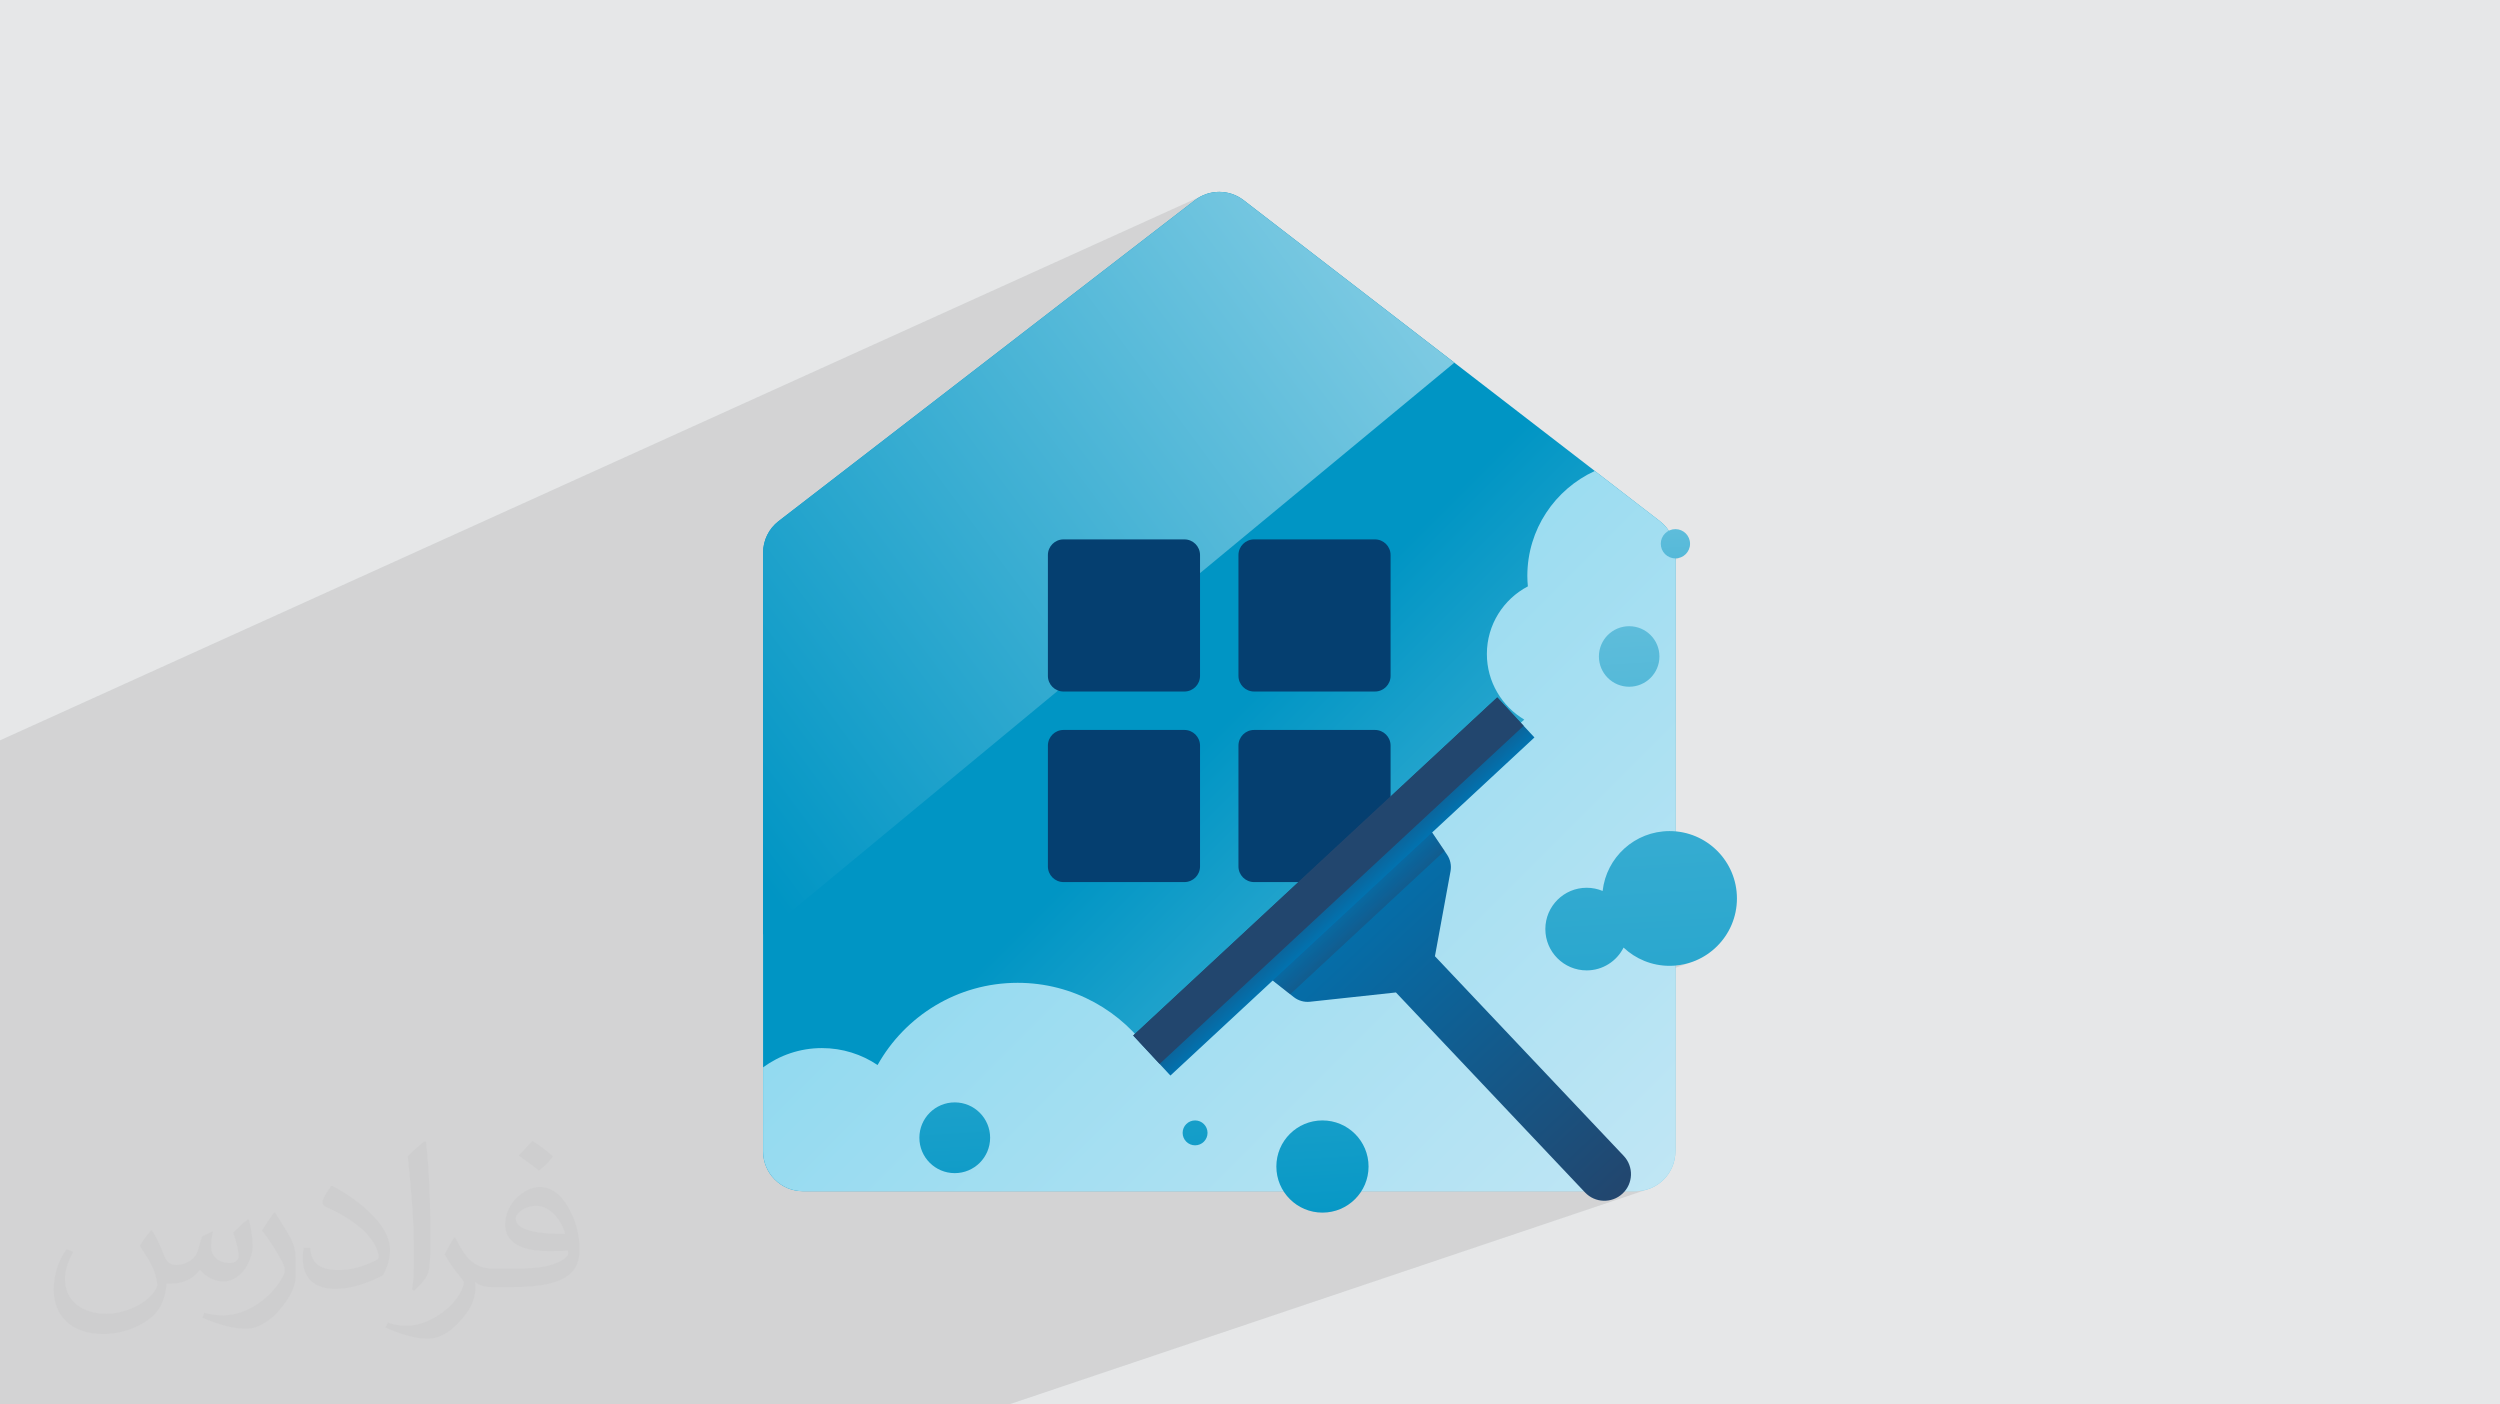 <?xml version="1.0" encoding="UTF-8"?>
<!DOCTYPE svg PUBLIC "-//W3C//DTD SVG 1.1//EN" "http://www.w3.org/Graphics/SVG/1.1/DTD/svg11.dtd">
<!-- Creator: CorelDRAW 2020 (64-Bit) -->
<svg xmlns="http://www.w3.org/2000/svg" xml:space="preserve" width="94.192mm" height="52.917mm" version="1.1" style="shape-rendering:geometricPrecision; text-rendering:geometricPrecision; image-rendering:optimizeQuality; fill-rule:evenodd; clip-rule:evenodd"
viewBox="0 0 9404.92 5283.66"
 xmlns:xlink="http://www.w3.org/1999/xlink"
 xmlns:xodm="http://www.corel.com/coreldraw/odm/2003">
 <defs>
  <style type="text/css">
   <![CDATA[
    .fil0 {fill:#E6E7E8}
    .fil5 {fill:#053F70;fill-rule:nonzero}
    .fil2 {fill:#373435;fill-opacity:0.031}
    .fil1 {fill:#2B2A29;fill-opacity:0.102}
    .fil9 {fill:url(#id0);fill-rule:nonzero}
    .fil10 {fill:url(#id1);fill-rule:nonzero}
    .fil7 {fill:url(#id2);fill-rule:nonzero}
    .fil16 {fill:url(#id3);fill-rule:nonzero}
    .fil15 {fill:url(#id4);fill-rule:nonzero}
    .fil14 {fill:url(#id5);fill-rule:nonzero}
    .fil3 {fill:url(#id6);fill-rule:nonzero}
    .fil4 {fill:url(#id7);fill-rule:nonzero}
    .fil11 {fill:url(#id8);fill-rule:nonzero}
    .fil13 {fill:url(#id9);fill-rule:nonzero}
    .fil12 {fill:url(#id10);fill-rule:nonzero}
    .fil6 {fill:url(#id11);fill-rule:nonzero}
    .fil8 {fill:url(#id12);fill-rule:nonzero;fill-opacity:0.451}
   ]]>
  </style>
  <linearGradient id="id0" gradientUnits="userSpaceOnUse" x1="5092.69" y1="3415.52" x2="4951.57" y2="3263.59">
   <stop offset="0" style="stop-opacity:1; stop-color:#0074B2"/>
   <stop offset="1" style="stop-opacity:1; stop-color:#22466E"/>
  </linearGradient>
  <linearGradient id="id1" gradientUnits="userSpaceOnUse" xlink:href="#id0" x1="4745.29" y1="3041.46" x2="4952.23" y2="3264.29">
  </linearGradient>
  <linearGradient id="id2" gradientUnits="userSpaceOnUse" xlink:href="#id0" x1="4966.27" y1="3291.42" x2="6089.54" y2="4500.86">
  </linearGradient>
  <linearGradient id="id3" gradientUnits="userSpaceOnUse" x1="3403" y1="1088.28" x2="3625.51" y2="4851.18">
   <stop offset="0" style="stop-opacity:1; stop-color:#90D2E7"/>
   <stop offset="0" style="stop-opacity:1; stop-color:#90D2E7"/>
   <stop offset="1" style="stop-opacity:1; stop-color:#0095C4"/>
  </linearGradient>
  <linearGradient id="id4" gradientUnits="userSpaceOnUse" xlink:href="#id3" x1="4304.95" y1="1032.86" x2="4527.45" y2="4795.85">
  </linearGradient>
  <linearGradient id="id5" gradientUnits="userSpaceOnUse" xlink:href="#id3" x1="4774.45" y1="996.34" x2="4996.94" y2="4759.18">
  </linearGradient>
  <linearGradient id="id6" gradientUnits="userSpaceOnUse" x1="6679.75" y1="4694.55" x2="2708.34" y2="723.15">
   <stop offset="0" style="stop-opacity:1; stop-color:#90D2E7"/>
   <stop offset="0" style="stop-opacity:1; stop-color:#90D2E7"/>
   <stop offset="0.51" style="stop-opacity:1; stop-color:#0095C4"/>
   <stop offset="0.722" style="stop-opacity:1; stop-color:#0095C4"/>
   <stop offset="1" style="stop-opacity:1; stop-color:#0095C4"/>
  </linearGradient>
  <linearGradient id="id7" gradientUnits="userSpaceOnUse" xlink:href="#id3" x1="5760.86" y1="940.9" x2="2753.45" y2="3169.27">
  </linearGradient>
  <linearGradient id="id8" gradientUnits="userSpaceOnUse" xlink:href="#id3" x1="5918.17" y1="-936.42" x2="6301.12" y2="5539.97">
  </linearGradient>
  <linearGradient id="id9" gradientUnits="userSpaceOnUse" xlink:href="#id3" x1="6262.14" y1="1357.12" x2="6369.69" y2="3176.18">
  </linearGradient>
  <linearGradient id="id10" gradientUnits="userSpaceOnUse" xlink:href="#id3" x1="6044.67" y1="1045.49" x2="6267.18" y2="4808.21">
  </linearGradient>
  <linearGradient id="id11" gradientUnits="userSpaceOnUse" x1="6920.13" y1="5459.89" x2="1783.92" y2="323.68">
   <stop offset="0" style="stop-opacity:1; stop-color:#D3EBF6"/>
   <stop offset="0.871" style="stop-opacity:1; stop-color:#6ACFEC"/>
   <stop offset="1" style="stop-opacity:1; stop-color:#00B2E2"/>
  </linearGradient>
  <linearGradient id="id12" gradientUnits="userSpaceOnUse" xlink:href="#id0" x1="5043.92" y1="3364.21" x2="5147.55" y2="3475.79">
  </linearGradient>
 </defs>
 <g id="Layer_x0020_1">
  <polygon class="fil0" points="-0,0 9404.92,0 9404.92,5283.66 -0,5283.66 "/>
  <polygon class="fil1" points="1668.33,5283.66 1598.84,5283.66 1514.4,5283.66 1459.52,5283.66 1435.57,5283.66 1348.42,5283.66 1214.47,5283.66 1192.92,5283.66 1010.82,5283.66 1003.35,5283.66 923.58,5283.66 865.52,5283.66 832.82,5283.66 800.93,5283.66 771.18,5283.66 747.31,5283.66 730.96,5283.66 703.91,5283.66 667.38,5283.66 666.69,5283.66 514.3,5283.66 500.19,5283.66 425.35,5283.66 353.4,5283.66 314.08,5283.66 -0,5283.66 -0,5270.13 -0,5267.47 -0,5266.68 -0,5251.66 -0,5250.72 -0,5122.15 -0,5117.14 -0,5114.75 -0,5110.43 -0,5097.28 -0,5046.04 -0,5032.88 -0,4997.37 -0,4958.36 -0,4951.49 -0,4927 -0,4822.26 -0,4818.29 -0,4752.78 -0,4670.03 -0,4652.07 -0,4651.7 -0,4648.42 -0,4617.6 -0,4613.46 -0,4606.89 -0,4603.38 -0,4598.21 -0,4538.88 -0,4525.89 -0,4507.63 -0,4505.53 -0,4471.59 -0,4402.83 -0,4367.95 -0,4364.19 -0,4360.05 -0,4226.02 -0,4224.11 -0,4154.49 -0,3991.38 -0,3987.08 -0,3968.78 -0,3895.45 -0,3725.91 -0,3721.37 -0,3690.55 -0,3331.49 -0,3245.86 -0,2861.49 -0,2788.95 -0,2785.1 4527.47,734.03 4538.95,729.64 4550.68,726.23 4562.59,723.78 4574.64,722.33 4586.75,721.84 4598.85,722.33 4610.89,723.78 4622.81,726.23 4634.54,729.64 4646.03,734.03 4657.19,739.39 4667.98,745.73 4678.35,753.05 5471.25,1364.35 4629.02,2061.21 4694.95,2033.78 4706.01,2030.36 4717.87,2029.16 5172.48,2029.16 5184.34,2030.36 5195.39,2033.78 5205.39,2039.21 5214.1,2046.39 5221.29,2055.11 5226.71,2065.1 5230.13,2076.16 5231.12,2085.89 5999.68,1771.75 5985.78,1778.43 5972.15,1785.58 5958.82,1793.19 5945.78,1801.24 5933.06,1809.74 5920.65,1818.67 5908.57,1828.01 5896.84,1837.77 5885.46,1847.91 5874.45,1858.45 5863.8,1869.36 5853.55,1880.64 5843.68,1892.28 5834.23,1904.25 5825.19,1916.56 5816.58,1929.2 5808.41,1942.14 5800.69,1955.39 5793.43,1968.94 5786.63,1982.76 5780.32,1996.86 5774.51,2011.21 5769.2,2025.81 5764.39,2040.66 5760.11,2055.73 5756.38,2071.02 5753.18,2086.52 5750.54,2102.22 5748.47,2118.09 5746.98,2134.16 5746.07,2150.38 5745.77,2166.76 5745.81,2171.71 5745.92,2176.63 5746.09,2181.55 5746.33,2186.45 5746.62,2191.33 5746.96,2196.21 5747.33,2201.06 5747.75,2205.91 5733.08,2214.24 6281.42,1994.89 6272.07,1999.96 6263.93,2006.68 6257.21,2014.83 6252.12,2024.18 6248.92,2034.51 6247.8,2045.6 6248.92,2056.7 6252.12,2067.02 6257.21,2076.38 6263.93,2084.51 6272.07,2091.24 6281.42,2096.32 6291.75,2099.52 6302.85,2100.64 6313.94,2099.52 6324.28,2096.32 5604.44,2382.07 5599.94,2399.96 5596.43,2419.68 5594.29,2439.85 5593.56,2460.41 5594.22,2479.94 5596.16,2499.11 5599.33,2517.89 5603.71,2536.22 5608.46,2551.56 6084.56,2364.7 6074.61,2369.49 6065.23,2375.19 6056.46,2381.75 6048.37,2389.1 6041.02,2397.19 6034.47,2405.95 6028.77,2415.34 6023.98,2425.29 6020.16,2435.75 6017.35,2446.67 6015.62,2457.97 6015.03,2469.61 6015.62,2481.25 6017.35,2492.56 6020.16,2503.47 6023.98,2513.93 6028.77,2523.89 6034.47,2533.27 6041.02,2542.04 6048.37,2550.13 6056.46,2557.48 6065.23,2564.03 6074.61,2569.74 6084.56,2574.53 6095.02,2578.36 6105.94,2581.16 6117.24,2582.89 6128.88,2583.48 6140.52,2582.89 6151.83,2581.16 6162.74,2578.36 6173.2,2574.53 5662,2771.94 5289.14,3106.37 5353.68,3081.76 5434.31,3201.11 5034.7,3572.26 6188.45,3143.89 6167.48,3153.24 6147.56,3164.37 6128.8,3177.2 6111.31,3191.63 6095.17,3207.52 6080.5,3224.82 6067.4,3243.38 6055.98,3263.12 6046.33,3283.93 6038.56,3305.71 6032.77,3328.36 6029.05,3351.77 5830.53,3424.71 5825.75,3434.63 5820.53,3448.92 5816.69,3463.81 5814.34,3479.24 5813.54,3495.14 5814.34,3511.03 5816.69,3526.46 5820.53,3541.36 5825.75,3555.64 5832.3,3569.23 5840.08,3582.04 5849.03,3594.01 5859.06,3605.04 5870.1,3615.08 5882.06,3624.02 5894.89,3631.81 5906.55,3637.43 6107.8,3564.75 6116.48,3572.52 6125.5,3579.89 6134.86,3586.85 6144.54,3593.38 6154.52,3599.48 6164.81,3605.12 6175.37,3610.29 6186.19,3614.99 6197.28,3619.18 6208.61,3622.87 6220.16,3626.02 6231.93,3628.64 6243.89,3630.69 6256.04,3632.18 6268.37,3633.09 6280.85,3633.39 6306.76,3632.08 6331.92,3628.24 6356.22,3622 5451.63,3945.28 5958.44,4481.27 6152.81,4481.27 6168.14,4480.49 6183.04,4478.22 6197.43,4474.52 3795.09,5283.66 3777.61,5283.66 3772.02,5283.66 3606.65,5283.66 2913.03,5283.66 2885.66,5283.66 2256.32,5283.66 1935.15,5283.66 1770.54,5283.66 1763.21,5283.66 1706.66,5283.66 "/>
  <path class="fil2" d="M571.37 4628.22c17.95,27.21 29.6,53.36 40.96,82.43 8.45,16.91 12.93,48.09 52.57,48.09 11.61,0 28.28,-3.42 43.06,-11.61 16.63,-8.73 29.32,-21.94 35.94,-42l15.85 -53.36 38.57 -19.02 2.64 2.64c-5.27,20.09 -6.59,39.36 -6.59,54.43 0,44.63 38.57,61.56 69.22,61.56 17.95,0 34.09,-8.73 34.09,-25.11 0,-21.13 -8.98,-57.06 -20.62,-89.29 17.95,-17.95 35.94,-35.94 56.53,-50.47l3.17 1.6c8.98,38.04 14,75.56 14,100.66 0,24.57 -10.83,51.79 -19.81,69.49 -18.49,34.87 -51.25,62.62 -90.87,62.62 -30.1,0 -63.65,-15.07 -86.66,-43.06l-1.32 0c-21.66,26.96 -55.22,51.25 -108.86,51.25l-16.63 0c-2.64,35.41 -10.29,60.49 -21.94,82.95 -31.95,62.34 -126.81,106.47 -216.1,106.47 -124.17,0 -186.51,-71.59 -186.51,-166.96 0,-58.91 19.27,-113.6 48.88,-152.42l24.29 10.04c-18.49,35.41 -30.91,68.68 -30.91,101.45 0,89.29 72.66,131.83 156.4,131.83 77.68,0 173.83,-49.41 191.28,-106.72 -6.59,-62.62 -30.1,-91.93 -66.04,-148.99 10.83,-19.02 24.83,-38.04 42.28,-58.38l3.17 0 0 0 0 0 -0.02 -0.09zm1432.14 -336.04c26.15,16.39 51.79,35.66 76.87,57.85 -14,19.81 -31.45,37.79 -53.11,53.64 -25.11,-20.34 -50.19,-37.79 -75.84,-56.27 17.42,-19.55 34.62,-38.29 52.04,-55.22l0 0 0 0 0 0 0 0 0 0 0.03 0zm13.47 244.11c-42.28,0 -76.87,27.75 -76.87,48.34 0,44.13 84.53,57.85 185.72,57.31 -12.68,-51.79 -57.06,-105.68 -108.86,-105.68l0.01 0.03zm-94.86 236.19c54.96,0 103.04,-1.6 139.74,-10.83 40.96,-10.29 75.56,-30.91 75.56,-45.17 0,-3.7 0,-8.19 -1.32,-11.89 -22.98,2.11 -49.41,2.11 -72.38,2.11 -74.49,0 -131.55,-16.91 -154.02,-58.66 -5.55,-11.61 -9.51,-24.57 -9.51,-39.36 0,-40.43 17.42,-79.79 48.09,-107 25.61,-22.45 53.89,-36.44 82.67,-36.44 52.04,0 93.51,41.75 122.57,107.54 15.85,35.94 26.68,77.4 26.68,129.72 0,34.87 -9.51,64.19 -31.17,85.85 -40.43,39.11 -114.92,53.89 -229.04,53.89l-51.79 0 0 0 -13.47 0c-28.28,0 -48.62,-5.02 -64.72,-17.42l-2.64 0c0.79,6.59 1.32,12.93 1.32,19.02 0,25.61 -8.45,58.38 -25.61,84.53 -50.72,75.3 -105.68,108.04 -153.24,108.04 -48.09,0 -107,-18.49 -160.11,-42.54l9.51 -18.49c17.17,7.13 40.96,11.89 73.7,11.89 85.85,0 198.66,-82.43 212.66,-163 -3.17,-6.59 -8.98,-15.32 -17.17,-24.57 -25.11,-29.85 -40.96,-54.68 -55.75,-80.83 12.68,-25.11 24.29,-45.17 35.13,-63.4l4.49 -0.53c36.72,74.77 69.99,117.55 144.23,117.55l11.61 0 0 0 53.89 0 0 0 0 0 0 0 0 0 0 0 0.09 0.01zm-371.98 79c6.34,-34.34 6.87,-72.91 6.87,-108.86l0 -53.36c0,-99.6 -12.68,-244.36 -22.98,-338.68 17.95,-19.27 43.06,-42 62.87,-57.31l5.81 1.6c13.47,118.62 16.63,256 16.63,383.06 0,33.3 -1.32,65.79 -4.49,89.55 -1.85,30.1 -19.27,52.83 -56.53,87.7l-8.19 -3.7zm-382.8 -157.19c1.85,46.77 24.83,83.49 105.15,83.49 49.93,0 92.19,-12.93 138.96,-35.13 8.45,-3.7 12.93,-8.73 12.93,-12.93 0,-29.32 -22.45,-68.15 -60.23,-103.55 -36.72,-33.3 -85.34,-62.62 -130.76,-82.18 -15.6,-6.59 -20.62,-13.47 -20.62,-20.09 0,-13.47 17.95,-41.75 32.77,-62.09l5.02 -0.53c52.04,27.21 110.17,67.64 153.24,112.53 39.11,41.47 63.4,83.49 63.4,129.19 0,33.81 -10.29,65.51 -26.96,95.11 -57.06,28.79 -117.83,50.72 -178.06,50.72 -73.17,0 -123.1,-34.34 -123.1,-114.92 0,-8.73 0,-22.19 3.17,-39.64l25.11 0 0 0 0 0 0 0 0 0 0 0 -0.02 0zm-132.37 -132.9l45.45 73.45c16.63,27.21 32.23,56.81 32.23,103.55l0 59.7c0,48.34 -30.91,100.13 -80.83,151.38 -39.11,34.62 -73.7,49.41 -105.68,49.41 -47.55,0 -101.98,-14.79 -164.85,-41.75l7.13 -18.49c19.81,5.27 42.79,9.77 71.06,9.77 90.36,-0.53 182.8,-66.57 225.08,-147.15 5.02,-9.26 6.87,-17.95 6.87,-24.04 0,-9.26 -5.02,-19.55 -8.98,-28.79 -22.98,-43.31 -48.62,-82.95 -76.87,-119.68 14.79,-23.25 29.6,-45.7 45.7,-67.9l3.7 0.53 0 0 0 0 0 0 0 0 0 0 -0.02 0.01z"/>
  <g id="_2778368019920">
   <path class="fil3" d="M4495.13 753.05l-1566.07 1207.38c-36.84,28.41 -58.43,72.31 -58.43,118.83l0 2251.96c0,82.86 67.18,150.04 150.04,150.04l3132.13 0c82.86,0 150.04,-67.18 150.04,-150.04l0 -2251.96c0,-46.52 -21.59,-90.42 -58.43,-118.83l-1566.07 -1207.38c-53.98,-41.62 -129.22,-41.62 -183.21,0z"/>
   <path class="fil4" d="M5471.25 1364.35l-792.9 -611.3c-53.98,-41.62 -129.22,-41.62 -183.21,0l-1566.07 1207.38c-36.84,28.41 -58.43,72.31 -58.43,118.83l0 1436.83 2600.61 -2151.74z"/>
   <path class="fil5" d="M4455.62 2601.48l-454.62 0c-32.5,0 -58.85,-26.34 -58.85,-58.85l0 -454.61c0,-32.51 26.35,-58.86 58.85,-58.86l454.62 0c32.5,0 58.85,26.35 58.85,58.86l0 454.61c0,32.51 -26.35,58.85 -58.85,58.85z"/>
   <path class="fil5" d="M5172.48 2601.48l-454.61 0c-32.51,0 -58.86,-26.34 -58.86,-58.85l0 -454.61c0,-32.51 26.35,-58.86 58.86,-58.86l454.61 0c32.51,0 58.85,26.35 58.85,58.86l0 454.61c0,32.51 -26.34,58.85 -58.85,58.85z"/>
   <path class="fil5" d="M4455.62 3318.36l-454.62 0c-32.5,0 -58.85,-26.35 -58.85,-58.86l0 -454.61c0,-32.5 26.35,-58.86 58.85,-58.86l454.62 0c32.5,0 58.85,26.36 58.85,58.86l0 454.61c0,32.51 -26.35,58.86 -58.85,58.86z"/>
   <path class="fil5" d="M5172.48 3318.36l-454.61 0c-32.51,0 -58.86,-26.35 -58.86,-58.86l0 -454.61c0,-32.5 26.35,-58.86 58.86,-58.86l454.61 0c32.51,0 58.85,26.36 58.85,58.86l0 454.61c0,32.51 -26.34,58.86 -58.85,58.86z"/>
   <path class="fil6" d="M6302.85 4331.22l0 -2251.96c0,-46.52 -21.59,-90.42 -58.43,-118.83l-244.74 -188.68c-149.71,68.69 -253.91,219.51 -253.91,395.01 0,13.22 0.83,26.23 1.98,39.15 -91.6,48.03 -154.19,143.88 -154.19,254.49 0,105.03 56.53,196.63 140.67,246.75l-1403.64 1258.96c-108.25,-162.02 -292.76,-268.77 -502.24,-268.77 -226.47,0 -423.69,124.78 -526.98,309.26 -59.86,-40.22 -131.9,-63.73 -209.44,-63.73 -82.83,0 -159.15,27.1 -221.28,72.48l0 315.87c0,82.86 67.18,150.04 150.04,150.04l3132.13 0c82.86,0 150.04,-67.18 150.04,-150.04z"/>
   <path class="fil7" d="M5047.14 3366.48l-306.55 284.7 126.42 99.74c17.3,13.65 39.27,19.98 61.19,17.61l323.27 -34.94 711.37 752.32c37.75,39.92 100.63,41.96 140.89,4.57 40.77,-37.87 42.85,-101.72 4.61,-142.15l-710.14 -751 58.68 -319.83c3.97,-21.68 -0.71,-44.05 -13.04,-62.32l-90.15 -133.43 -306.55 284.72z"/>
   <polygon class="fil8" points="4740.59,3651.18 4853.67,3740.4 5434.31,3201.11 5353.68,3081.76 5047.14,3366.48 "/>
   <polygon class="fil9" points="5772.5,2774.26 4403.04,4046.17 4263.12,3895.52 5632.57,2623.61 "/>
   <polygon class="fil10" points="5731.87,2730.52 4362.42,4002.43 4263.12,3895.52 5632.57,2623.61 "/>
   <path class="fil11" d="M6280.85 3126.51c-130.44,0 -237.75,98.56 -251.8,225.26 -18.48,-7.77 -38.78,-12.07 -60.08,-12.07 -85.85,0 -155.43,69.59 -155.43,155.44 0,85.84 69.58,155.43 155.43,155.43 60.78,0 113.28,-34.97 138.83,-85.82 45.31,42.45 106.06,68.64 173.05,68.64 139.97,0 253.44,-113.47 253.44,-253.45 0,-139.97 -113.47,-253.44 -253.44,-253.44z"/>
   <path class="fil12" d="M6242.74 2469.61c0,62.88 -50.97,113.87 -113.86,113.87 -62.88,0 -113.85,-50.98 -113.85,-113.87 0,-62.88 50.96,-113.86 113.85,-113.86 62.88,0 113.86,50.97 113.86,113.86z"/>
   <path class="fil13" d="M6357.89 2045.6c0,30.39 -24.65,55.04 -55.05,55.04 -30.39,0 -55.05,-24.64 -55.05,-55.04 0,-30.4 24.65,-55.04 55.05,-55.04 30.39,0 55.05,24.63 55.05,55.04z"/>
   <path class="fil14" d="M5148.47 4388.42c0,95.78 -77.65,173.43 -173.44,173.43 -95.78,0 -173.43,-77.64 -173.43,-173.43 0,-95.78 77.64,-173.43 173.43,-173.43 95.78,0 173.44,77.64 173.44,173.43z"/>
   <path class="fil15" d="M4542.71 4261.84c0,25.86 -20.97,46.84 -46.84,46.84 -25.87,0 -46.85,-20.98 -46.85,-46.84 0,-25.88 20.98,-46.85 46.85,-46.85 25.87,0 46.84,20.97 46.84,46.85z"/>
   <path class="fil16" d="M3724.82 4280.21c0,73.5 -59.58,133.09 -133.08,133.09 -73.5,0 -133.08,-59.59 -133.08,-133.09 0,-73.49 59.58,-133.08 133.08,-133.08 73.5,0 133.08,59.59 133.08,133.08z"/>
  </g>
 </g>
</svg>
